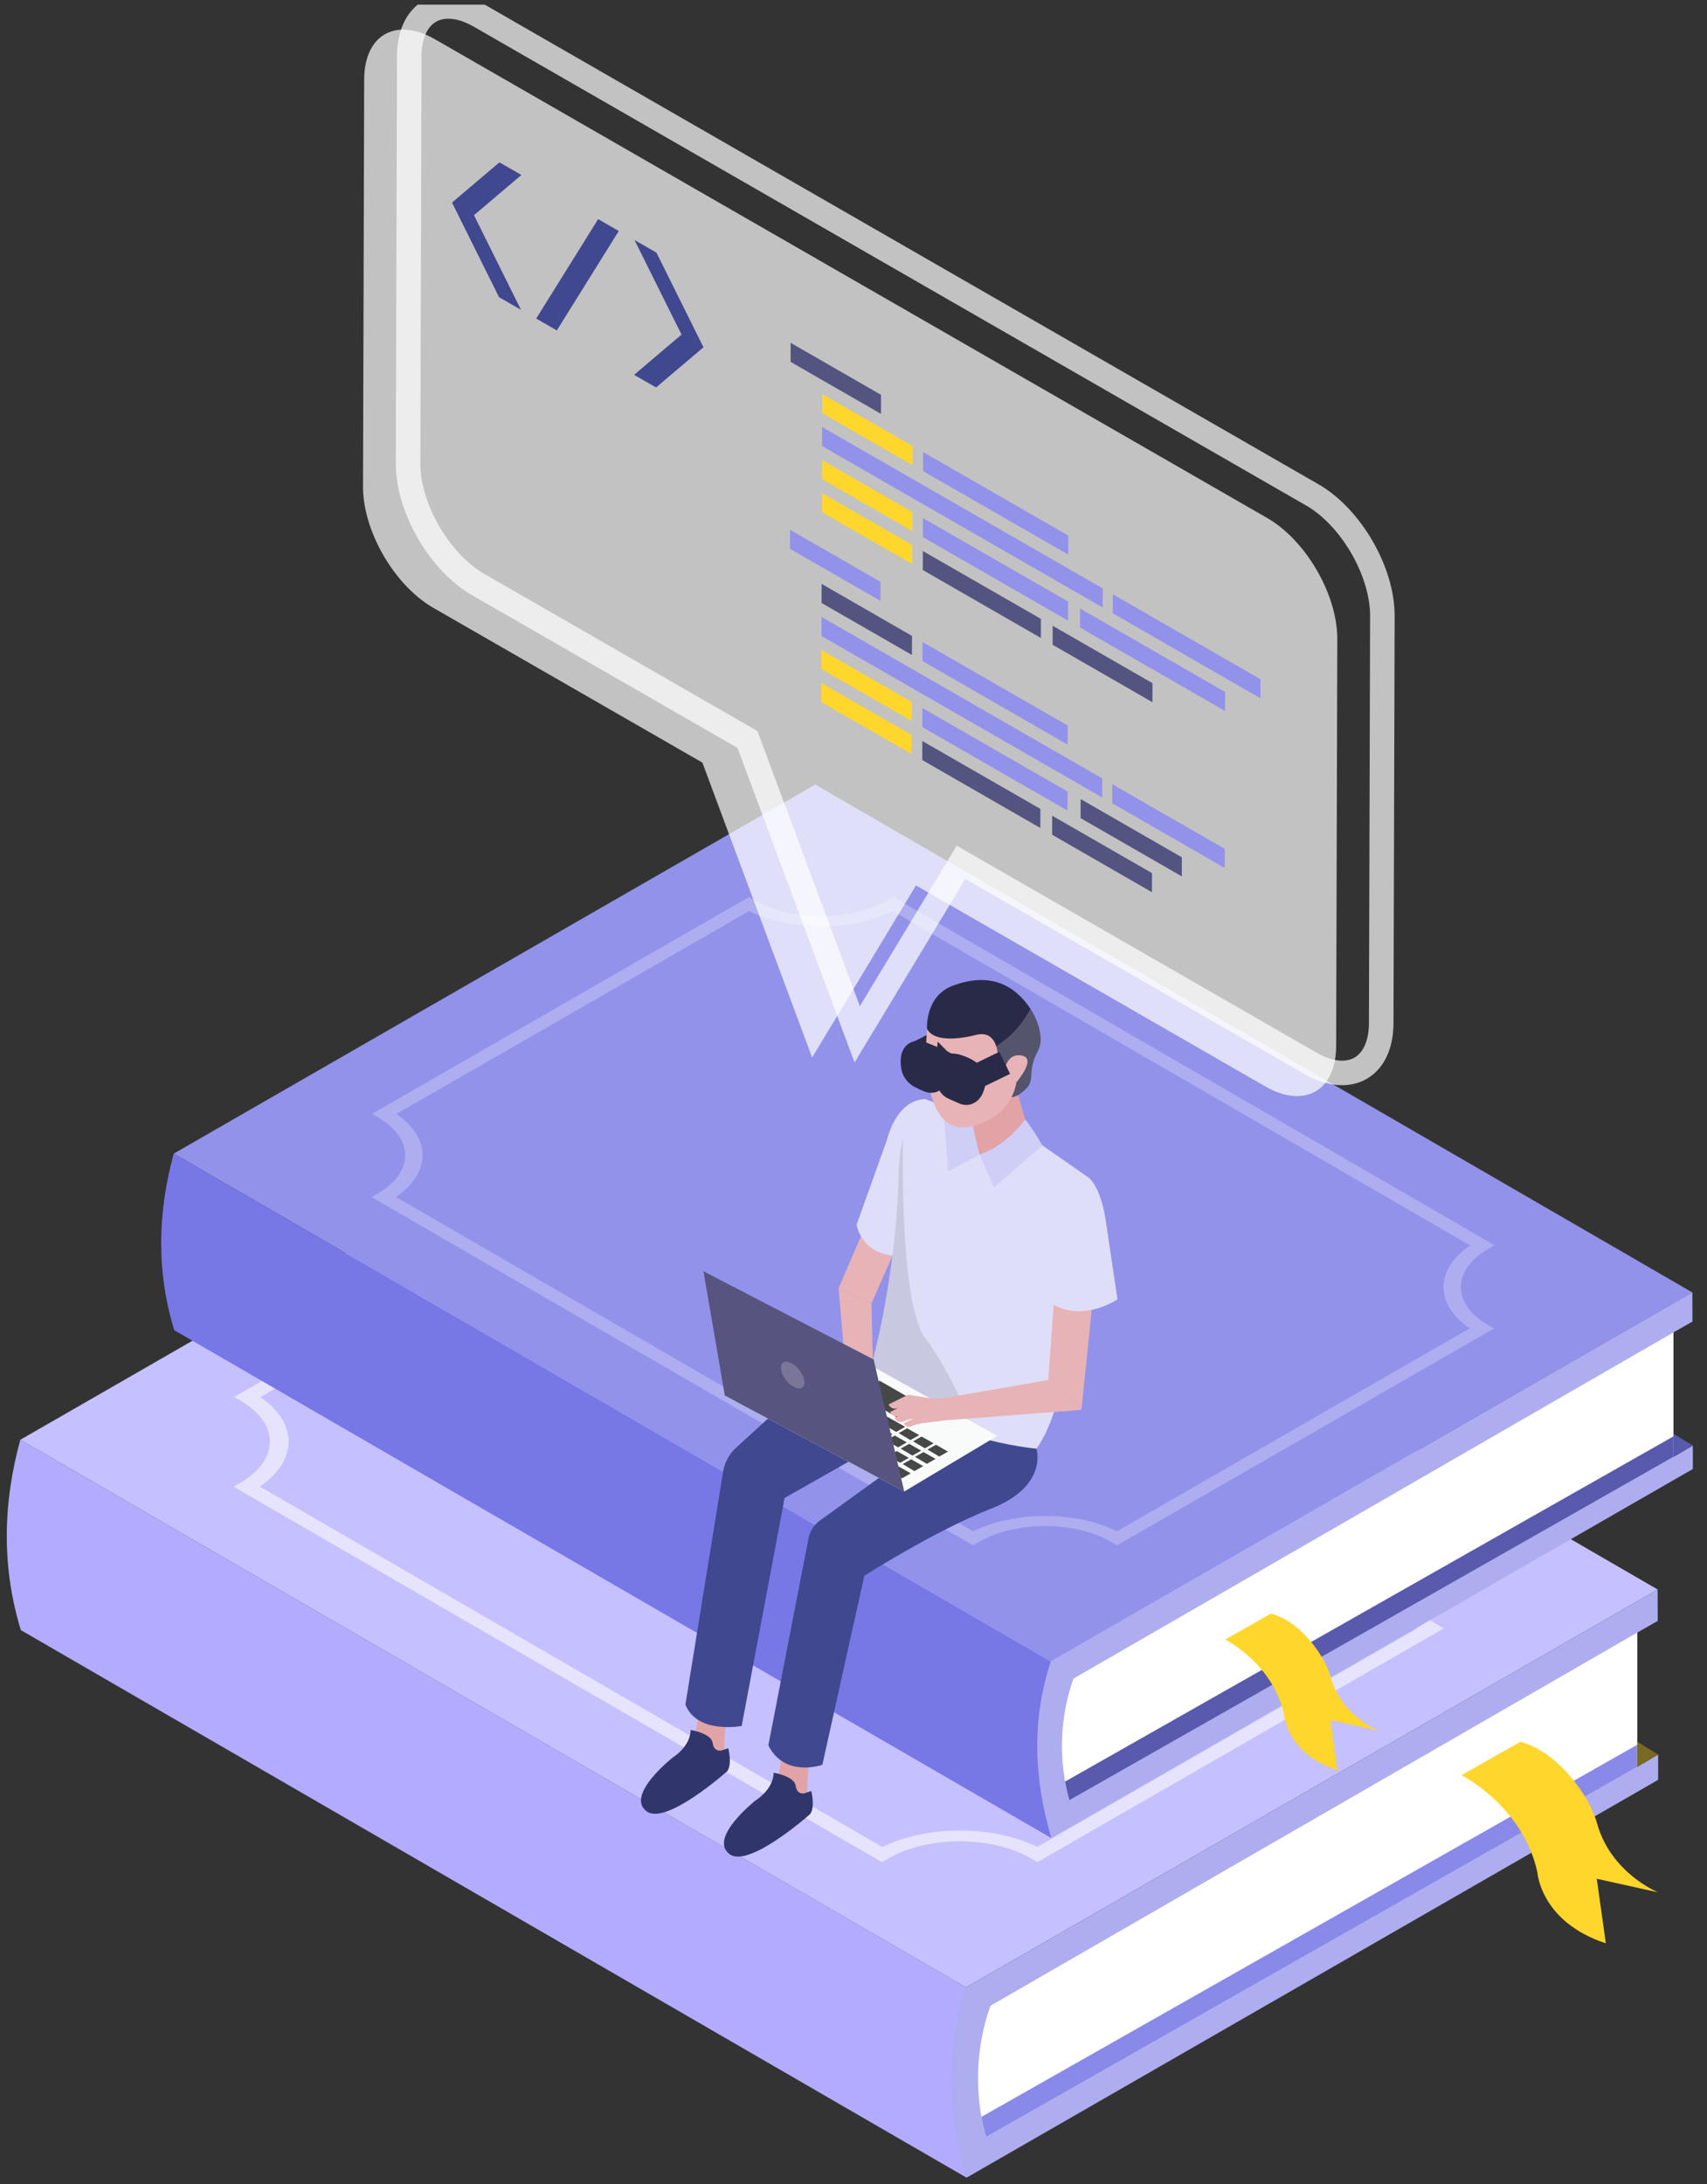 <svg width="104" height="133" viewBox="0 0 104 133" fill="none" xmlns="http://www.w3.org/2000/svg">
<rect x="0" y="0" width="104" height="133" fill="#333333" stroke="none"/>
<g clip-path="url(#clip0_2482_20050)">
<path d="M1.238 87.675L58.854 121.02L100.994 96.792L43.377 63.447L1.238 87.675Z" fill="#C5C0FF"/>
<path d="M1.238 87.675C0.162 91.599 0.106 95.464 1.27 99.266L58.886 132.609L58.854 121.018L1.238 87.675Z" fill="#B3ACFE"/>
<path d="M58.853 121.021C57.61 124.742 57.709 128.617 58.885 132.612L101.024 108.384V106.846L99.751 107.594V99.417L100.999 98.706L100.992 96.793L58.853 121.021Z" fill="#ADADF0"/>
<path d="M59.791 128.904C59.924 129.675 60.079 130.13 60.079 130.13L99.751 107.592V99.415L60.342 122.143C59.35 124.922 59.539 127.469 59.791 128.906V128.904Z" fill="white"/>
<path d="M101.023 106.844L99.75 106.066V107.592L101.023 106.844Z" fill="#7A6921"/>
<path d="M59.793 128.906C59.926 129.677 60.081 130.131 60.081 130.131L99.753 107.594V106.246L59.793 128.908V128.906Z" fill="#8989EA"/>
<path d="M14.665 85.302L14.263 85.069L39.023 70.832L39.426 71.066C41.805 72.443 45.692 72.443 48.086 71.066L48.49 70.832L87.997 93.695L87.592 93.929C85.196 95.306 85.183 97.547 87.562 98.924L87.964 99.158L63.204 113.395L62.801 113.161C60.42 111.784 56.537 111.784 54.141 113.161L53.737 113.395L14.23 90.531L14.635 90.298C17.029 88.921 17.042 86.68 14.663 85.302H14.665ZM53.758 112.472C56.473 111.137 60.495 111.135 63.195 112.472L86.368 99.147C84.062 97.586 84.075 95.266 86.398 93.704L48.471 71.755C45.756 73.092 41.736 73.09 39.034 71.755L15.861 85.08C18.167 86.641 18.154 88.961 15.829 90.523L53.756 112.472" fill="#E6E3FF"/>
<path d="M92.629 106.067L89.043 108.1C89.043 108.1 92.82 110.004 93.67 114.042C93.67 114.042 93.874 117.039 97.837 118.339L97.284 114.408L101.024 115.235C101.024 115.235 98.161 114.08 97.312 111.069C97.137 110.452 96.862 109.869 96.518 109.327C95.791 108.185 94.483 106.583 92.627 106.064L92.629 106.067Z" fill="#FFD62C"/>
<path d="M10.586 70.249L64.025 101.175L103.109 78.704L49.671 47.775L10.586 70.249Z" fill="#9292EB"/>
<path d="M10.585 70.251C9.586 73.891 9.535 77.477 10.615 81.002L64.053 111.929L64.023 101.178L10.585 70.251Z" fill="#7777E6"/>
<path d="M64.023 101.175C62.87 104.626 62.96 108.22 64.053 111.926L103.138 89.455V88.028L101.957 88.72V81.137L103.114 80.477L103.108 78.701L64.023 101.173V101.175Z" fill="#ADADF0"/>
<path d="M64.891 108.49C65.016 109.206 65.158 109.625 65.158 109.625L101.954 88.72V81.137L65.401 102.218C64.48 104.795 64.656 107.158 64.891 108.49Z" fill="white"/>
<path d="M103.138 88.028L101.957 87.306V88.719L103.138 88.028Z" fill="#5959AD"/>
<path d="M64.891 108.489C65.015 109.204 65.157 109.624 65.157 109.624L101.953 88.719V87.47L64.891 108.489Z" fill="#5959AD"/>
<path d="M23.039 68.047L22.665 67.83L45.632 54.626L46.006 54.842C48.213 56.119 51.816 56.119 54.04 54.842L54.416 54.626L91.058 75.831L90.681 76.048C88.459 77.324 88.446 79.404 90.653 80.681L91.025 80.898L68.058 94.102L67.686 93.886C65.479 92.609 61.876 92.609 59.654 93.886L59.278 94.102L22.637 72.897L23.013 72.68C25.235 71.403 25.246 69.323 23.039 68.047ZM59.297 93.247C61.816 92.009 65.546 92.007 68.05 93.247L89.543 80.889C87.403 79.441 87.416 77.29 89.571 75.84L54.393 55.481C51.874 56.719 48.146 56.719 45.64 55.481L24.147 67.839C26.287 69.287 26.274 71.44 24.117 72.888L59.295 93.247" fill="#ADADF0"/>
<path d="M77.436 98.258L74.648 99.839C74.648 99.839 77.585 101.319 78.245 104.457C78.245 104.457 78.404 106.786 81.484 107.797L81.054 104.742L83.963 105.385C83.963 105.385 81.736 104.487 81.078 102.146C80.942 101.666 80.73 101.212 80.463 100.792C79.897 99.903 78.88 98.658 77.438 98.258H77.436Z" fill="#FFD62C"/>
<path opacity="0.7" d="M79.939 30.128L29.245 0.98C26.87 -0.385 24.943 0.71 24.934 3.426L24.863 28.218C24.855 30.932 26.771 34.239 29.146 35.604L45.539 45.029L52.225 62.987L58.551 52.51L79.84 64.75C82.213 66.115 84.142 65.02 84.151 62.304L84.222 37.512C84.23 34.798 82.312 31.489 79.939 30.126V30.128Z" stroke="white" stroke-width="1.496" stroke-miterlimit="10"/>
<path opacity="0.7" d="M77.195 31.538L26.499 2.39C24.124 1.025 22.197 2.12 22.188 4.836L22.117 29.628C22.109 32.342 24.025 35.649 26.4 37.014L42.793 46.439L49.479 64.397L55.805 53.92L77.094 66.16C79.466 67.525 81.396 66.43 81.405 63.714L81.476 38.922C81.484 36.208 79.566 32.899 77.193 31.536L77.195 31.538Z" fill="white"/>
<path d="M31.766 10.655L28.877 13.105L31.742 18.866L30.404 18.097L27.539 12.336L30.428 9.886L31.766 10.655Z" fill="#40488F"/>
<path d="M39.994 15.384L42.86 21.147L39.971 23.595L38.633 22.826L41.522 20.375L38.657 14.615L39.994 15.384Z" fill="#40488F"/>
<path d="M37.699 14.067L33.926 20.121L32.668 19.399L36.443 13.343L37.699 14.067Z" fill="#40488F"/>
<path d="M55.949 64.131L56.934 63.625" stroke="#292A47" stroke-width="1.496" stroke-miterlimit="10"/>
<path d="M49.343 107.094C49.343 107.094 49.082 108.722 49.218 109.598L47.254 109.206L47.701 106.485L49.343 107.092V107.094Z" fill="#E2A3A7"/>
<path d="M47.134 107.951C47.134 107.951 48.388 108.15 48.474 108.739C48.56 109.331 49.016 109.204 49.016 109.204L49.425 109.065C49.425 109.065 49.683 110.051 49.354 110.473C49.354 110.473 45.654 113.767 44.466 112.919C43.103 111.944 46.043 109.631 46.043 109.631C46.043 109.631 47.119 108.977 47.134 107.951Z" fill="#30366B"/>
<path d="M63.148 88.22C63.148 88.22 63.879 90.493 60.407 91.858C56.938 93.222 52.659 95.956 52.659 95.956L50.102 107.468C50.102 107.468 47.819 108.286 46.812 106.285L49.256 93.694C49.338 93.25 49.59 92.856 49.955 92.593L55.507 88.585L57.85 85.856L63.148 88.22Z" fill="#40488F"/>
<path d="M66.255 71.663C66.255 71.663 65.89 84.399 63.149 88.218C63.149 88.218 61.42 88.062 59.363 87.458C56.989 86.759 54.179 85.466 53.102 83.124C53.102 83.124 54.564 78.03 54.747 71.663C54.747 71.663 54.747 70.472 55.014 69.271C55.235 68.272 55.644 67.266 56.391 66.934L63.515 69.755L66.255 71.663Z" fill="#DEDEF9"/>
<path d="M52.733 74.634L51.09 78.455L53.099 79.364L54.805 75.484L52.733 74.634Z" fill="#E7B3B6"/>
<path d="M64.244 78.756L63.867 84.051L65.887 85.851L66.618 78.756H64.244Z" fill="#E7B3B6"/>
<path d="M56.389 66.936C56.389 66.936 54.745 66.754 54.014 69.483L52.188 74.577C52.188 74.577 52.553 76.942 55.657 76.396" fill="#DEDEF9"/>
<path d="M66.254 71.663C66.254 71.663 66.985 72.027 67.351 74.21L68.082 79.122C68.082 79.122 65.708 80.759 63.699 79.122L63.516 75.667" fill="#DEDEF9"/>
<path d="M44.292 104.484C44.292 104.484 44.032 106.112 44.167 106.989L42.203 106.597L42.651 103.876L44.292 104.482V104.484Z" fill="#E2A3A7"/>
<path d="M42.079 105.345C42.079 105.345 43.333 105.544 43.419 106.133C43.505 106.724 43.961 106.598 43.961 106.598L44.37 106.459C44.37 106.459 44.628 107.444 44.299 107.866C44.299 107.866 40.599 111.161 39.412 110.312C38.048 109.338 40.988 107.024 40.988 107.024C40.988 107.024 42.064 106.371 42.079 105.345Z" fill="#30366B"/>
<path d="M53.1 88.217L47.802 91.219L45.187 105.104C45.187 105.104 42.489 105.623 41.758 103.804L44.036 89.738C44.109 89.128 44.399 88.564 44.853 88.151L49.183 84.205L53.098 88.217H53.1Z" fill="#40488F"/>
<path d="M62.461 68.162L61.729 65.639C61.729 65.639 60.062 66.776 59.378 66.254L59.219 67.708L58.898 70.141L59.675 70.3H61.729L62.461 68.162Z" fill="#E2A3A7"/>
<path opacity="0.4" d="M59.363 87.458C56.989 86.759 54.179 85.465 53.102 83.124C53.102 83.124 54.564 78.03 54.747 71.663C54.747 71.663 54.747 70.472 55.014 69.27C55.014 69.27 54.756 79.364 56.378 81.498C57.442 82.899 58.838 85.555 59.363 87.458Z" fill="#A7A7BB"/>
<path d="M50.093 81.498L60.76 87.438L55.092 90.825L44.16 84.983L50.093 81.498Z" fill="#F9FBFA"/>
<path d="M51.09 78.455L51.576 84.033L53.202 84.16L53.099 79.363L51.09 78.455Z" fill="#E7B3B6"/>
<path d="M57.025 87.98L57.756 88.395L57.224 88.697L56.504 88.271L57.025 87.98Z" fill="#464847"/>
<path d="M56.147 87.478L56.881 87.892L56.349 88.196L55.629 87.77L56.147 87.478Z" fill="#464847"/>
<path d="M55.268 86.977L56.002 87.392L55.468 87.694L54.75 87.268L55.268 86.977Z" fill="#464847"/>
<path d="M54.393 86.473L55.127 86.886L54.593 87.19L53.875 86.764L54.393 86.473Z" fill="#464847"/>
<path d="M53.521 85.971L55.138 86.888L54.605 87.192L53 86.262L53.521 85.971Z" fill="#464847"/>
<path d="M52.646 85.469L53.379 85.882L52.846 86.184L52.125 85.758L52.646 85.469Z" fill="#464847"/>
<path d="M51.767 84.967L52.5 85.382L51.967 85.684L51.246 85.258L51.767 84.967Z" fill="#464847"/>
<path d="M50.892 84.463L51.625 84.876L51.092 85.178L50.371 84.752L50.892 84.463Z" fill="#464847"/>
<path d="M50.017 83.959L50.892 84.462L50.372 84.752L49.496 84.25L50.017 83.959Z" fill="#464847"/>
<path d="M49.142 83.457L49.875 83.873L49.342 84.175L48.621 83.748L49.142 83.457Z" fill="#464847"/>
<path d="M53.597 84.082L52.203 84.862L54.879 86.449L56.309 85.637L53.597 84.082Z" fill="#464847"/>
<path d="M56.267 88.424L57 88.839L56.467 89.141L55.746 88.715L56.267 88.424Z" fill="#464847"/>
<path d="M55.392 87.923L56.125 88.336L55.592 88.638L54.871 88.212L55.392 87.923Z" fill="#464847"/>
<path d="M54.517 87.419L55.25 87.835L54.717 88.137L53.996 87.71L54.517 87.419Z" fill="#464847"/>
<path d="M53.642 86.915L54.375 87.331L53.842 87.633L53.121 87.206L53.642 86.915Z" fill="#464847"/>
<path d="M52.767 86.415L53.5 86.831L52.967 87.133L52.246 86.706L52.767 86.415Z" fill="#464847"/>
<path d="M51.888 85.911L52.621 86.327L52.088 86.629L51.367 86.203L51.888 85.911Z" fill="#464847"/>
<path d="M51.013 85.411L51.746 85.825L51.213 86.129L50.492 85.703L51.013 85.411Z" fill="#464847"/>
<path d="M50.136 84.905L50.869 85.321L50.336 85.623L49.617 85.197L50.136 84.905Z" fill="#464847"/>
<path d="M49.263 84.405L49.996 84.819L49.241 85.262L48.508 84.849L49.263 84.405Z" fill="#464847"/>
<path d="M48.386 83.901L49.119 84.317L48.586 84.619L47.867 84.193L48.386 83.901Z" fill="#464847"/>
<path d="M55.513 88.864L56.246 89.28L55.713 89.582L54.992 89.156L55.513 88.864Z" fill="#464847"/>
<path d="M54.636 88.361L55.369 88.777L54.836 89.079L54.117 88.653L54.636 88.361Z" fill="#464847"/>
<path d="M53.757 87.858L54.49 88.272L53.957 88.576L53.238 88.15L53.757 87.858Z" fill="#464847"/>
<path d="M52.882 87.356L53.615 87.771L53.082 88.073L52.363 87.647L52.882 87.356Z" fill="#464847"/>
<path d="M52.009 86.856L52.742 87.269L52.209 87.571L51.488 87.145L52.009 86.856Z" fill="#464847"/>
<path d="M51.13 86.352L51.863 86.767L51.33 87.069L50.609 86.643L51.13 86.352Z" fill="#464847"/>
<path d="M50.255 85.852L50.988 86.265L50.455 86.567L49.734 86.141L50.255 85.852Z" fill="#464847"/>
<path d="M49.24 85.258L50.116 85.761L49.583 86.063L48.707 85.56L49.24 85.258Z" fill="#464847"/>
<path d="M48.505 84.846L49.238 85.259L48.705 85.561L47.984 85.135L48.505 84.846Z" fill="#464847"/>
<path d="M47.63 84.342L48.363 84.757L47.83 85.059L47.109 84.633L47.63 84.342Z" fill="#464847"/>
<path d="M54.755 89.306L55.488 89.719L54.955 90.021L54.234 89.597L54.755 89.306Z" fill="#464847"/>
<path d="M53.88 88.803L54.613 89.218L54.08 89.52L53.359 89.094L53.88 88.803Z" fill="#464847"/>
<path d="M53.005 88.3L53.738 88.713L53.205 89.015L52.484 88.589L53.005 88.3Z" fill="#464847"/>
<path d="M52.13 87.797L53.005 88.3L52.485 88.59L51.609 88.088L52.13 87.797Z" fill="#464847"/>
<path d="M51.255 87.297L52.13 87.798L51.61 88.09L50.734 87.586L51.255 87.297Z" fill="#464847"/>
<path d="M50.376 86.793L51.252 87.296L50.731 87.586L49.855 87.084L50.376 86.793Z" fill="#464847"/>
<path d="M49.499 86.291L50.234 86.707L49.701 87.009L48.98 86.582L49.499 86.291Z" fill="#464847"/>
<path d="M48.626 85.787L49.357 86.201L48.824 86.505L48.105 86.078L48.626 85.787Z" fill="#464847"/>
<path d="M47.749 85.283L48.482 85.699L47.949 86.001L47.23 85.575L47.749 85.283Z" fill="#464847"/>
<path d="M46.874 84.783L47.607 85.197L47.074 85.499L46.355 85.072L46.874 84.783Z" fill="#464847"/>
<path d="M44.161 84.984L42.859 77.416L53.227 82.786L55.092 90.826L44.161 84.984Z" fill="#575480"/>
<path d="M48.891 84.493C48.669 84.666 48.224 84.467 47.895 84.051C47.566 83.636 47.48 83.156 47.699 82.985C47.921 82.811 48.366 83.01 48.695 83.426C49.024 83.844 49.111 84.321 48.891 84.493Z" fill="#797699"/>
<path d="M62.461 68.164C62.461 68.164 61.367 69.756 59.676 70.302L60.564 72.303L63.511 69.756C63.511 69.756 63.055 68.937 62.461 68.164Z" fill="#CECEF6"/>
<path d="M62.786 61.438C61.857 60.039 60.382 59.158 58.063 60.02C56.333 60.66 56.48 62.663 56.48 62.663L56.914 64.312L57.177 64.419L60.266 63.974C60.266 63.974 61.922 63.201 62.786 61.44V61.438Z" fill="#292A47"/>
<path d="M62.786 61.437C61.921 63.2 60.265 63.971 60.265 63.971L57.176 64.416C58.817 65.475 60.562 67.321 61.986 66.719C63.403 65.798 62.379 65.573 63.27 63.924C63.588 63.332 63.304 62.216 62.786 61.437Z" fill="#54556C"/>
<path d="M59.678 70.301C59.678 70.301 59.084 68.028 59.222 67.709L57.508 67.97L57.783 71.325L59.678 70.301Z" fill="#CECEF6"/>
<path d="M56.482 62.663C56.482 62.663 55.841 68.953 58.904 68.644C58.904 68.644 61.491 68.357 61.928 65.902C61.928 65.902 63.087 64.561 62.363 64.313C62.363 64.313 61.616 64.004 61.285 64.87C61.285 64.87 61.035 65.613 60.809 64.786C60.809 64.786 60.992 62.663 59.493 63.013C59.493 63.013 57.041 63.713 56.482 62.661V62.663Z" fill="#E7B3B6"/>
<path d="M63.878 84.035L56.754 85.273L57.302 86.514L65.887 85.854L63.878 84.035Z" fill="#E7B3B6"/>
<path d="M54.705 86.232C54.354 86.299 54.225 85.988 54.225 85.988L54.73 85.735C54.292 85.906 54.137 85.525 54.137 85.525L55.331 84.93L56.858 85.176L58.022 85.155L58.256 86.215L57.294 86.534L56.251 86.654L55.666 86.789C55.217 87.061 55.064 86.678 55.064 86.678L55.677 86.371L55.242 86.472C54.683 86.811 54.496 86.335 54.496 86.335L54.707 86.23L54.705 86.232Z" fill="#E7B3B6"/>
<path d="M57.755 64.979C57.418 64.558 57.117 64.684 57.117 64.684" stroke="#292A47" stroke-width="1.496" stroke-miterlimit="10"/>
<path d="M59.32 65.64L61.213 64.721" stroke="#292A47" stroke-width="1.496" stroke-miterlimit="10"/>
<path d="M57.159 64.825C57.159 64.825 57.144 65.978 56.614 65.776C56.389 65.691 56.193 65.594 56.044 65.511C55.827 65.391 55.679 65.177 55.644 64.93C55.586 64.519 55.597 63.951 56.165 64.183C57.025 64.529 57.105 64.529 57.159 64.825Z" stroke="#292A47" stroke-width="1.496" stroke-miterlimit="10"/>
<path d="M57.755 65.119C57.755 65.119 57.716 65.669 57.866 66.005C57.911 66.106 57.995 66.181 58.096 66.224L58.789 66.528C58.789 66.528 59.03 66.629 59.191 66.269C59.333 65.954 59.318 65.639 59.318 65.639C59.318 65.639 59.26 65.271 58.387 64.981C58.387 64.981 57.752 64.727 57.757 65.121L57.755 65.119Z" stroke="#292A47" stroke-width="1.496" stroke-miterlimit="10"/>
<path d="M53.677 24.044L53.675 25.203L48.168 22.037L48.17 20.876L53.677 24.044Z" fill="#545481"/>
<path d="M55.579 33.186L55.577 34.347L50.07 31.181L50.072 30.02L55.579 33.186Z" fill="#FFD62C"/>
<path d="M55.566 38.724L55.561 39.885L50.055 36.719L50.059 35.558L55.566 38.724Z" fill="#545481"/>
<path d="M53.644 35.428L53.642 36.589L48.133 33.423L48.137 32.262L53.644 35.428Z" fill="#9292EB"/>
<path d="M55.585 31.176L55.581 32.337L50.074 29.171L50.078 28.01L55.585 31.176Z" fill="#FFD62C"/>
<path d="M65.074 36.631L65.07 37.792L56.227 32.707L56.231 31.548L65.074 36.631Z" fill="#9292EB"/>
<path d="M65.083 32.613L65.081 33.772L56.238 28.688L56.24 27.527L65.083 32.613Z" fill="#9292EB"/>
<path d="M67.189 35.835L67.185 36.996L50.082 27.161L50.084 26L67.189 35.835Z" fill="#9292EB"/>
<path d="M55.597 27.159L55.595 28.32L50.086 25.154L50.09 23.993L55.597 27.159Z" fill="#FFD62C"/>
<path d="M63.418 37.688L63.416 38.849L56.223 34.713L56.225 33.554L63.418 37.688Z" fill="#545481"/>
<path d="M55.552 42.743L55.55 43.904L50.043 40.738L50.045 39.577L55.552 42.743Z" fill="#FFD62C"/>
<path d="M55.546 44.753L55.542 45.914L50.035 42.748L50.039 41.587L55.546 44.753Z" fill="#FFD62C"/>
<path d="M63.385 49.258L63.381 50.419L56.188 46.283L56.192 45.124L63.385 49.258Z" fill="#545481"/>
<path d="M65.043 48.2L65.038 49.361L56.195 44.277L56.2 43.116L65.043 48.2Z" fill="#9292EB"/>
<path d="M65.05 44.181L65.046 45.342L56.203 40.257L56.207 39.096L65.05 44.181Z" fill="#9292EB"/>
<path d="M67.158 47.403L67.154 48.564L50.051 38.729L50.053 37.568L67.158 47.403Z" fill="#9292EB"/>
<path d="M70.216 41.602L70.214 42.761L64.133 39.265L64.135 38.106L70.216 41.602Z" fill="#545481"/>
<path d="M74.644 42.139L74.642 43.298L65.801 38.215L65.803 37.056L74.644 42.139Z" fill="#9292EB"/>
<path d="M76.795 41.36L76.79 42.519L67.797 37.348L67.799 36.187L76.795 41.36Z" fill="#9292EB"/>
<path d="M70.187 53.169L70.183 54.33L64.102 50.832L64.106 49.673L70.187 53.169Z" fill="#545481"/>
<path d="M72.005 52.206L72.003 53.367L65.836 49.821L65.84 48.66L72.005 52.206Z" fill="#545481"/>
<path d="M74.619 51.693L74.615 52.854L67.762 48.913L67.766 47.754L74.619 51.693Z" fill="#9292EB"/>
</g>
<defs>
<clipPath id="clip0_2482_20050">
<rect width="102.724" height="132.322" fill="white" transform="translate(0.414 0.283)"/>
</clipPath>
</defs>
</svg>
